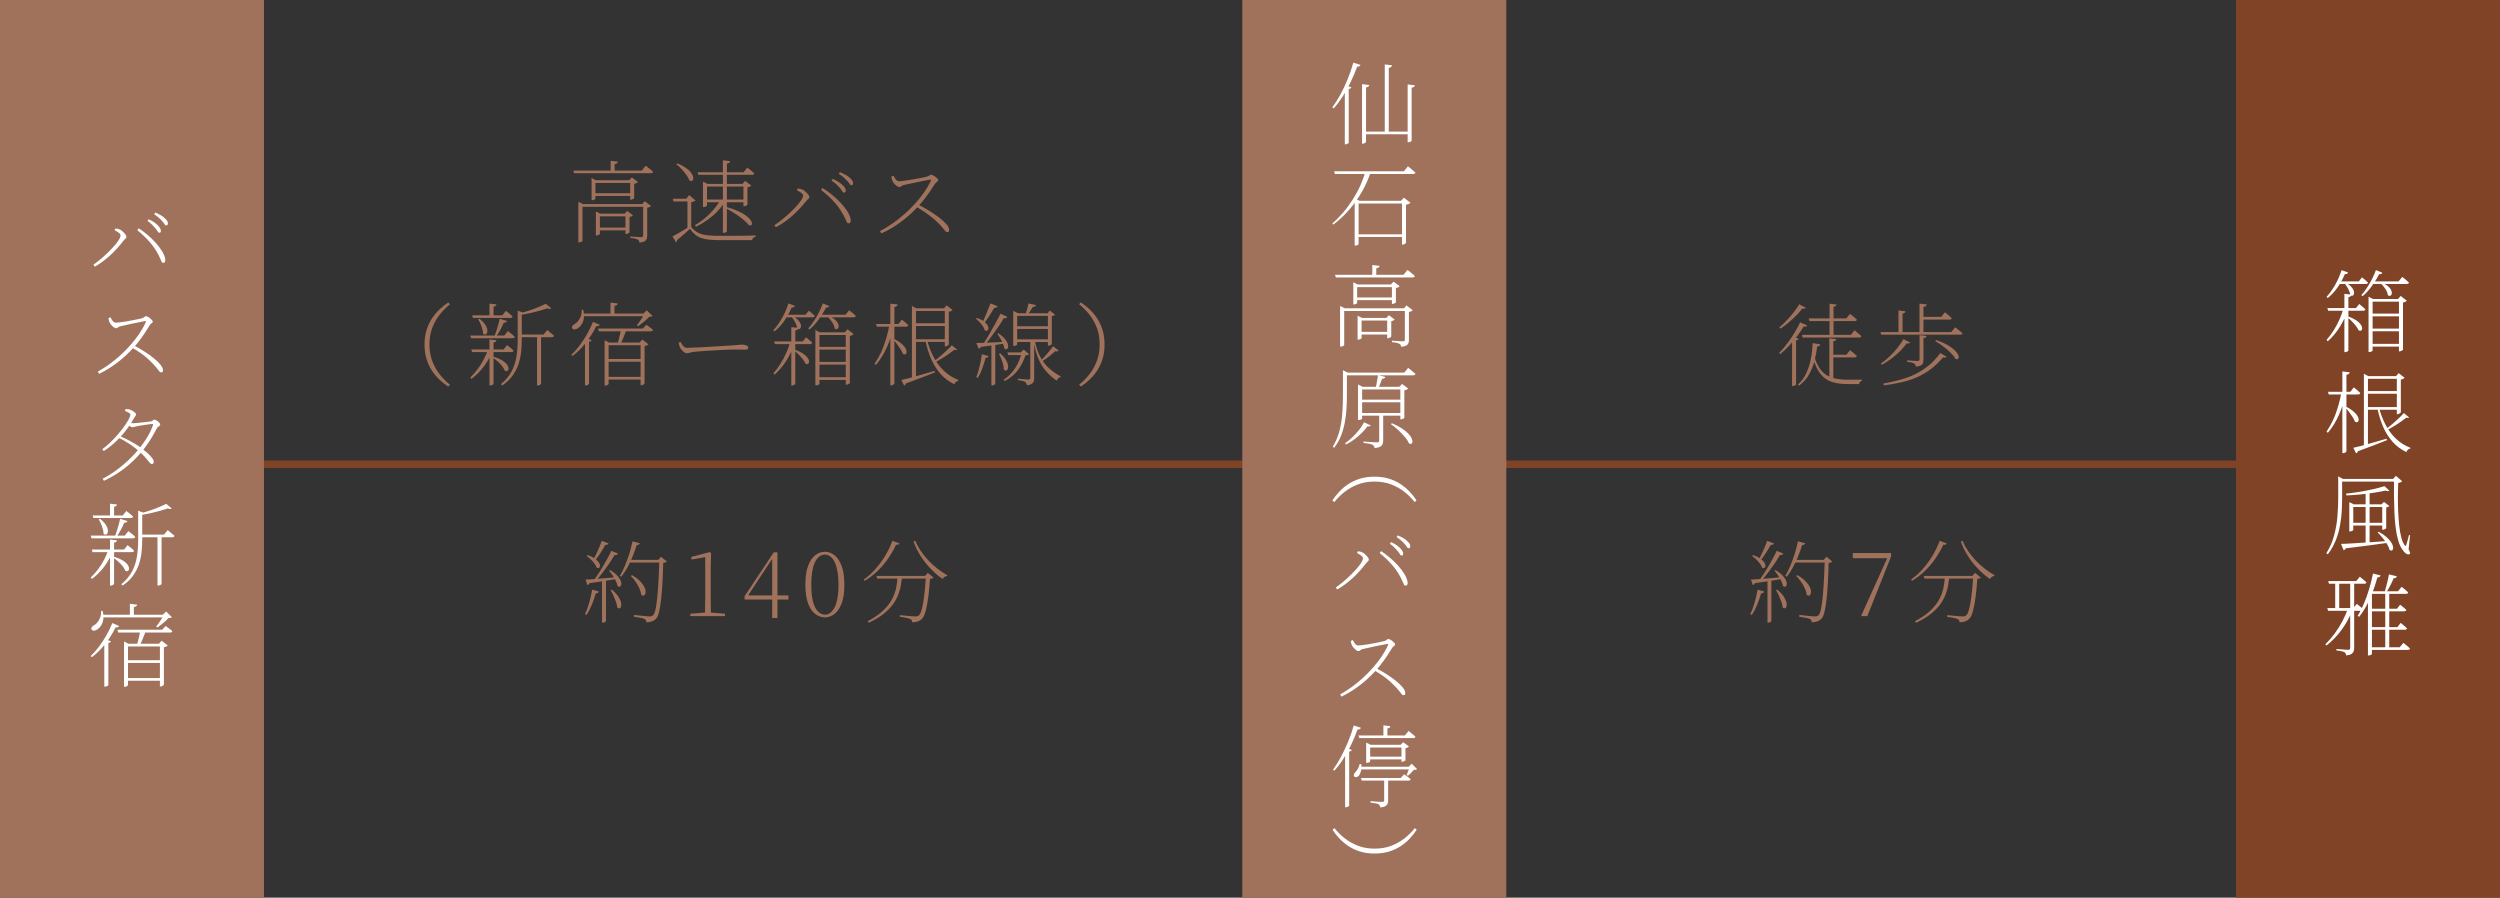 <?xml version="1.0" encoding="UTF-8"?>
<svg id="_レイヤー_2" data-name="レイヤー 2" xmlns="http://www.w3.org/2000/svg" viewBox="0 0 332.24 119.3">
  <rect x="0" y="0" width="332.24" height="119.3" fill="#333333" stroke="none"/>
  <defs>
    <style>
      .cls-1 {
        fill: #804326;
      }

      .cls-1, .cls-2, .cls-3 {
        stroke-width: 0px;
      }

      .cls-2 {
        fill: #fff;
      }

      .cls-3 {
        fill: #a0725c;
      }

      .cls-4 {
        fill: none;
        stroke: #804326;
        stroke-miterlimit: 10;
      }
    </style>
  </defs>
  <g id="_レイヤー_1-2" data-name="レイヤー 1">
    <g>
      <line class="cls-4" x1="35.08" y1="61.7" x2="297.16" y2="61.7"/>
      <g>
        <g>
          <path class="cls-3" d="M76.19,22.67h9.1l.53-.65c.13.1.24.2.35.28.1.08.21.17.32.26s.22.19.31.28c-.03.12-.14.18-.31.18h-10.19l-.11-.35ZM76.87,27.12v-.3l.61.3h8.17v.36h-8.24v4.54s-.02.04-.07.07c-.04.03-.1.06-.16.08-.06.02-.14.04-.22.04h-.1v-5.09ZM78.61,23.95v-.29l.58.29h4.73v.36h-4.79v2.11s-.02.04-.07.07c-.04.03-.1.05-.16.08-.06.02-.13.04-.2.04h-.08v-2.65ZM78.84,25.68h5.1v.36h-5.1v-.36ZM79.19,28.4v-.29l.59.29h3.76v.35h-3.82v2.35s-.02.04-.07.07-.1.05-.17.08c-.07.02-.14.04-.21.04h-.08v-2.88ZM79.49,30.25h3.86v.36h-3.86v-.36ZM81.15,21.37l.97.11c0,.08-.05.15-.12.21-.07.06-.18.1-.32.11v1.06h-.53v-1.49ZM83.12,28.4h-.11l.34-.36.77.58s-.09.08-.18.13-.18.07-.28.09v2.04s-.03.04-.08.08-.12.07-.19.1c-.07.03-.13.04-.2.04h-.07v-2.69ZM83.74,23.95h-.12l.35-.37.82.61s-.11.09-.2.14-.2.08-.31.1v1.9s-.03.05-.08.08c-.06.03-.12.06-.19.09-.07.03-.13.04-.19.04h-.07v-2.59ZM85.48,27.12h-.11l.3-.38.86.64s-.1.08-.2.13c-.1.05-.21.08-.32.1v3.72c0,.16-.02.3-.07.43s-.14.23-.28.31c-.14.08-.37.14-.67.17-.02-.08-.04-.16-.08-.23-.04-.07-.09-.13-.17-.17-.08-.05-.2-.09-.36-.13-.16-.04-.37-.07-.62-.09v-.19c.24.02.45.03.62.04s.34.02.49.03c.16,0,.27.01.33.01.11,0,.19-.02.22-.06.04-.04.05-.1.05-.19v-4.14Z"/>
          <path class="cls-3" d="M91.86,30.18c.21.25.43.45.67.61.24.16.5.27.79.35s.63.13,1.01.16.83.04,1.33.04h1.55c.56,0,1.11,0,1.67-.01s1.07-.02,1.54-.04v.18c-.26.04-.42.19-.47.44h-4.3c-.54,0-1-.02-1.4-.06s-.75-.11-1.06-.22c-.31-.11-.58-.26-.82-.46s-.47-.45-.68-.76c-.16.16-.35.33-.56.52-.21.19-.42.37-.62.54s-.39.32-.55.44c.02.08.01.14,0,.18-.02.04-.06.08-.11.11l-.48-.78c.21-.1.46-.24.74-.4.29-.16.59-.34.9-.53.31-.19.6-.37.85-.54v.23ZM91.86,26.87v3.26l-.5.37v-3.73h-1.87l-.07-.36h1.78l.38-.49.86.73s-.1.07-.19.11c-.1.04-.22.08-.38.1ZM90.01,21.71c.45.18.82.38,1.11.58.29.2.52.4.67.6s.26.38.31.55.05.3.02.41c-.04.11-.1.18-.19.2s-.2,0-.33-.08c-.07-.23-.2-.48-.4-.75-.19-.27-.41-.53-.64-.77s-.46-.46-.68-.62l.13-.11ZM95.77,26.52h.61v.19c-.42.72-.96,1.37-1.63,1.94-.67.58-1.42,1.07-2.26,1.48l-.14-.2c.74-.43,1.4-.94,1.99-1.54s1.07-1.22,1.43-1.87ZM92.71,22.89h6.11l.5-.62c.12.1.23.18.32.26.1.08.2.16.31.25.11.09.21.18.29.26-.02.13-.13.19-.31.19h-7.13l-.1-.35ZM93.42,24.44v-.3l.6.3h5.18v.35h-5.24v2.54s-.02.04-.07.07c-.04.03-.1.05-.17.08-.07.02-.14.04-.22.04h-.08v-3.07ZM93.64,26.52h5.51v.36h-5.51v-.36ZM96.07,21.3l.97.12c-.02.08-.06.15-.12.2-.06.06-.17.1-.32.12v8.98s-.02.07-.06.1c-.04.04-.09.07-.16.09-.06.02-.13.04-.19.04h-.12v-9.65ZM96.51,27.49c.63.18,1.17.38,1.6.58.44.2.79.4,1.05.6.26.2.46.39.58.56s.19.32.2.44c.01.12-.02.2-.1.25s-.19.05-.32,0c-.14-.18-.33-.38-.57-.59-.24-.21-.51-.42-.8-.63s-.59-.4-.89-.58c-.3-.18-.58-.33-.84-.46l.1-.16ZM98.79,24.44h-.12l.35-.4.82.62s-.11.09-.2.14c-.1.04-.2.08-.31.1v2.3s-.03.05-.08.08-.12.06-.19.09c-.07.03-.13.04-.2.04h-.06v-2.99Z"/>
          <path class="cls-3" d="M102.91,29.93c.28-.18.59-.41.94-.68.34-.27.68-.56,1.02-.87.34-.31.64-.62.92-.92.28-.31.51-.59.68-.85.17-.26.26-.47.26-.64,0-.09-.05-.18-.15-.26-.1-.09-.22-.17-.35-.25-.13-.08-.24-.13-.33-.17l.11-.24c.08,0,.18.02.29.04.11.02.22.05.34.1.1.04.2.1.3.19.1.08.2.18.3.28.1.1.17.2.23.29.06.1.09.18.09.25,0,.1-.04.17-.13.23-.08.06-.18.15-.28.28-.28.35-.58.7-.89,1.03-.32.34-.64.65-.98.95-.34.3-.69.58-1.06.83s-.73.48-1.11.68l-.19-.26ZM112.78,29.68c-.11,0-.19-.05-.23-.14s-.11-.25-.21-.46c-.37-.78-.82-1.48-1.36-2.1-.54-.62-1.16-1.2-1.87-1.74l.2-.26c.39.24.8.53,1.21.86s.81.7,1.17,1.08c.36.38.67.77.91,1.15.24.38.39.74.45,1.08.02.12.02.22,0,.3-.02.08-.06.14-.11.17s-.1.05-.17.05ZM112.16,25.6c-.09,0-.17-.07-.24-.2-.07-.13-.18-.27-.31-.43-.13-.15-.28-.31-.46-.48s-.4-.33-.65-.49l.18-.23c.29.14.54.27.76.41.22.14.39.27.52.4.16.15.27.28.34.4.07.11.1.23.1.35,0,.09-.02.15-.06.2s-.1.07-.17.07ZM113.15,24.62c-.09,0-.17-.06-.25-.19s-.18-.26-.32-.41c-.15-.16-.31-.31-.48-.46-.17-.14-.38-.3-.64-.46l.17-.23c.29.13.54.25.76.37.22.12.39.24.52.37.16.14.28.26.35.38.07.12.11.24.11.35,0,.09-.02.15-.06.2s-.1.07-.17.07Z"/>
          <path class="cls-3" d="M116.94,30.72c.57-.3,1.13-.64,1.67-1.02.55-.38,1.08-.8,1.59-1.25.51-.45.99-.92,1.43-1.41s.84-.99,1.2-1.51c.36-.51.65-1.02.88-1.51.05-.12,0-.17-.14-.14-.25.04-.53.09-.86.16-.32.06-.65.13-.97.2-.32.07-.63.13-.91.19-.28.06-.5.11-.67.15-.12.02-.21.06-.28.1s-.12.08-.17.12-.12.05-.2.05-.19-.04-.31-.12c-.12-.08-.23-.18-.33-.29-.1-.11-.17-.21-.22-.29-.03-.06-.07-.14-.11-.26-.04-.12-.07-.26-.08-.43l.28-.11c.06.09.12.19.18.31.06.12.14.22.23.3s.2.13.33.13c.12,0,.3-.02.55-.05s.52-.07.83-.12c.31-.05.62-.1.93-.16.31-.06.6-.11.86-.16.26-.05.46-.1.59-.14.08-.02.15-.05.2-.09s.1-.07.15-.1c.05-.03.1-.05.14-.05.07,0,.16.03.27.08.11.05.21.12.32.2.1.08.19.16.26.24.07.08.11.15.11.2,0,.06-.03.12-.08.16-.05.04-.11.09-.18.14s-.13.12-.19.21c-.14.22-.31.5-.53.82-.22.32-.46.66-.74,1.02-.28.36-.57.72-.89,1.07-.28.3-.59.62-.94.95-.35.33-.73.65-1.15.98s-.86.63-1.34.93c-.48.3-.99.56-1.52.8l-.19-.31ZM125.88,30.84c-.09,0-.17-.04-.25-.13s-.18-.22-.31-.38c-.13-.17-.32-.38-.56-.62-.31-.31-.63-.6-.95-.85-.32-.26-.65-.5-.98-.72s-.68-.44-1.05-.65l.25-.3c.49.25.97.52,1.46.82.48.3.93.6,1.33.91.4.31.72.6.96.88.24.28.36.53.36.76,0,.09-.02.16-.06.22s-.11.08-.2.08Z"/>
          <path class="cls-3" d="M59.8,40.44c-.47.37-.92.81-1.33,1.33-.42.52-.75,1.11-1.01,1.77s-.39,1.41-.39,2.24.13,1.57.39,2.24.6,1.26,1.01,1.78c.42.52.86.96,1.33,1.33l-.23.25c-.39-.26-.77-.56-1.15-.91s-.71-.75-1.01-1.2c-.3-.45-.54-.97-.72-1.54s-.27-1.22-.27-1.94.09-1.37.27-1.94.42-1.09.72-1.54c.3-.45.64-.85,1.01-1.2s.75-.65,1.15-.91l.23.25Z"/>
          <path class="cls-3" d="M64.85,46.44h.6v.19c-.29.74-.67,1.42-1.13,2.05-.47.63-1.02,1.19-1.66,1.67l-.16-.19c.36-.34.69-.72.99-1.12.3-.4.56-.82.79-1.26.23-.44.42-.89.57-1.34ZM62.51,44.59h4.51l.48-.6c.21.16.38.3.53.42.14.12.27.24.38.35-.02.13-.13.19-.31.19h-5.5l-.1-.36ZM62.64,46.44h4.28l.47-.58c.2.16.37.3.5.41.14.11.26.22.36.34-.03.12-.13.18-.3.18h-5.22l-.1-.35ZM62.75,41.91h4.01l.47-.6c.21.16.38.3.52.41.14.12.27.23.38.34-.03.13-.13.19-.3.19h-4.98l-.1-.35ZM63.73,42.37c.27.21.48.41.64.61.15.2.26.39.32.56.06.18.09.33.08.47,0,.14-.04.25-.1.33-.06.08-.13.12-.22.13-.08,0-.17-.04-.26-.13,0-.3-.08-.64-.21-1-.13-.36-.27-.66-.43-.91l.17-.07ZM65.05,40.35l.92.1c0,.08-.04.15-.1.2-.06.05-.15.09-.28.11v1.3h-.54v-1.7ZM65.05,45.11l.92.11c0,.08-.04.15-.1.2-.06.05-.15.09-.28.1v5.48s-.02.05-.07.09c-.04.04-.1.07-.16.1-.06.03-.13.04-.19.04h-.12v-6.12ZM65.59,47.41c.42.12.76.26,1.03.41.27.15.48.31.63.47.15.16.25.32.29.46s.06.26.02.36c-.03.1-.09.17-.17.2-.08.03-.19.02-.31-.05-.07-.2-.2-.41-.37-.63s-.38-.43-.6-.62c-.22-.2-.44-.36-.65-.49l.12-.11ZM66.41,42.36l.97.3c-.02.06-.07.11-.14.16-.07.05-.17.07-.29.06-.11.27-.26.57-.43.9-.18.33-.36.63-.56.91h-.25c.09-.22.18-.46.26-.73.09-.27.17-.55.25-.83s.14-.54.19-.77ZM68.8,41.28l.78.29c-.03.06-.11.1-.24.12v3.47c0,.54-.03,1.09-.09,1.64-.06.55-.18,1.09-.35,1.61-.18.53-.44,1.03-.78,1.51-.34.48-.8.91-1.37,1.3l-.18-.17c.63-.53,1.11-1.1,1.43-1.72.32-.62.53-1.27.64-1.97.11-.7.16-1.43.16-2.19v-3.89ZM72.52,40.36l.74.61c-.05.06-.12.08-.2.08s-.2-.03-.32-.07c-.29.1-.63.2-1.01.31-.39.11-.8.21-1.22.31-.43.1-.85.17-1.25.23l-.07-.22c.39-.1.8-.23,1.22-.37.42-.14.82-.29,1.2-.45.38-.16.68-.3.92-.43ZM69.17,44.46h3.06l.5-.6c.12.1.23.18.32.26s.19.16.29.25c.1.09.2.17.29.25-.02.06-.05.11-.1.14-.05.03-.12.05-.2.05h-4.16v-.36ZM71.37,44.46h.54v6.56s-.04.06-.13.12c-.09.06-.2.08-.34.08h-.07v-6.77Z"/>
          <path class="cls-3" d="M78.81,42.77l.9.4c-.03.06-.09.1-.16.14s-.18.05-.31.04c-.4.82-.88,1.57-1.43,2.26-.55.69-1.12,1.25-1.72,1.69l-.17-.14c.35-.33.7-.72,1.06-1.18.35-.46.68-.96,1-1.51.31-.55.59-1.11.83-1.7ZM77.29,41.16h.22c.11.44.14.84.08,1.17-.06.33-.16.6-.31.81-.14.21-.3.36-.46.47-.09.06-.19.11-.29.14s-.21.04-.29.02c-.09-.02-.15-.06-.19-.13-.06-.09-.06-.18,0-.28.05-.1.13-.18.23-.24.19-.1.37-.24.53-.43.16-.19.29-.42.38-.68.09-.26.13-.55.11-.85ZM77.33,41.67h8.72v.35h-8.72v-.35ZM77.74,45.36l.3-.38.59.22c-.02.06-.06.1-.12.14-.06.04-.14.06-.23.08v5.6s-.02.04-.07.07c-.05.03-.1.06-.17.09-.06.03-.13.04-.2.04h-.1v-5.86ZM79.49,43.66h5.94l.47-.5c.19.14.36.27.5.37.14.1.27.2.38.31-.02.13-.12.19-.3.19h-6.89l-.1-.36ZM80.35,45.52v-.31l.59.31h4.54v.36h-4.6v5.15s-.02.04-.07.08-.1.07-.16.09c-.06.02-.13.04-.2.04h-.1v-5.71ZM80.63,47.71h4.76v.36h-4.76v-.36ZM80.63,50.08h4.76v.36h-4.76v-.36ZM81.13,40.21l.97.12c0,.08-.05.15-.12.2-.07.06-.18.09-.32.11v1.22h-.53v-1.66ZM82.55,43.72h.74c-.06.19-.15.42-.25.67-.1.26-.2.51-.31.76s-.21.47-.31.66h-.38c.06-.2.13-.43.19-.68.06-.26.12-.51.18-.76.06-.25.1-.47.13-.64ZM85.65,41.67h-.13l.43-.44.78.77s-.1.07-.18.08c-.08.01-.18.02-.29.03-.17.2-.39.42-.68.65s-.54.43-.77.59l-.18-.11c.11-.14.23-.3.37-.49.13-.19.26-.39.38-.58s.21-.36.28-.5ZM85.12,45.52h-.12l.36-.4.82.64s-.11.09-.2.13c-.1.04-.2.07-.32.1v4.97s-.03.06-.08.1-.11.07-.18.1c-.07.03-.13.04-.2.04h-.07v-5.68Z"/>
          <path class="cls-3" d="M91.23,46.94c-.09,0-.2-.05-.32-.14s-.25-.21-.35-.34c-.11-.13-.19-.25-.23-.37-.04-.1-.07-.2-.09-.28s-.04-.18-.05-.28l.26-.08c.07.13.15.25.22.37.08.12.16.22.26.29.1.08.22.11.37.11.17,0,.42,0,.74-.02.33-.01.7-.03,1.12-.05.42-.02.84-.05,1.28-.07.44-.02.85-.05,1.24-.07.39-.02.72-.05,1-.07.27-.02.45-.03.53-.03.4-.02.69-.05.87-.07s.35-.04.5-.04c.12,0,.25.01.38.04.14.03.25.07.34.13.09.06.14.13.14.22,0,.08-.02.15-.07.2s-.16.08-.35.08c-.2,0-.41,0-.64-.01-.23,0-.51-.01-.86-.01-.14,0-.37,0-.71.02-.34.01-.73.03-1.17.05-.44.02-.88.05-1.33.08-.44.03-.85.05-1.21.08-.36.02-.63.05-.81.07-.2.02-.36.05-.47.08-.12.03-.21.06-.29.08-.08.02-.17.04-.28.04Z"/>
          <path class="cls-3" d="M104.77,40.33l.88.32c-.02.06-.07.12-.14.16-.07.04-.17.06-.3.05-.27.65-.61,1.25-1,1.81-.4.56-.82,1.01-1.27,1.36l-.17-.14c.38-.41.76-.92,1.12-1.55.36-.62.66-1.29.88-2ZM105.06,45.37h.56v.19c-.26.82-.62,1.58-1.07,2.3-.45.72-.98,1.36-1.61,1.93l-.16-.19c.35-.39.67-.82.95-1.27s.54-.93.76-1.43c.22-.5.41-1.01.55-1.52ZM102.9,45.37h3.79l.43-.54c.18.15.34.28.47.39.13.11.25.21.35.32-.03.13-.14.19-.31.19h-4.64l-.1-.36ZM104.22,41.83h2.84l.43-.54c.18.15.34.28.46.38.12.1.24.21.34.31-.03.13-.13.19-.3.19h-3.78v-.35ZM105.28,41.97c.29.14.52.3.68.46s.29.32.37.47c.08.15.12.28.12.41s-.02.22-.07.3c-.05.08-.11.12-.19.13-.08.01-.16-.02-.25-.1-.02-.26-.12-.54-.28-.84s-.34-.56-.52-.76l.14-.07ZM105.16,43.48l.96.1c-.02.09-.06.16-.12.22s-.17.1-.31.12v7.08s-.02.07-.07.1-.1.07-.16.09c-.06.02-.13.04-.19.04h-.11v-7.74ZM105.69,46.49c.39.14.71.3.96.46s.44.32.58.48c.14.16.22.3.26.44.04.14.04.25.01.34s-.09.14-.17.17c-.08.02-.18,0-.29-.06-.07-.18-.19-.38-.36-.59s-.35-.42-.55-.62c-.2-.2-.39-.37-.58-.5l.13-.11ZM109.36,40.33l.85.35c-.02.06-.07.11-.15.15-.08.04-.17.06-.28.04-.3.58-.64,1.12-1.02,1.64-.38.52-.78.95-1.18,1.28l-.17-.14c.35-.38.7-.87,1.05-1.46.35-.59.65-1.21.89-1.87ZM108.36,44.17v-.31l.6.31h3.79v.35h-3.85v6.49s-.02.05-.06.08-.09.06-.16.08c-.07.02-.14.04-.22.04h-.1v-7.04ZM108.64,46.1h4.09v.36h-4.09v-.36ZM108.64,48.1h4.09v.35h-4.09v-.35ZM108.64,50.13h4.09v.36h-4.09v-.36ZM108.75,41.83h3.61l.49-.6c.2.16.37.3.51.41.14.12.27.23.38.34-.03.13-.14.19-.31.19h-4.68v-.35ZM110.04,41.94c.33.14.59.28.8.44s.35.31.45.47.15.3.16.43c.01.13,0,.24-.05.32s-.11.13-.2.15-.18-.02-.28-.1c-.03-.28-.15-.57-.36-.88-.21-.3-.43-.56-.66-.76l.14-.08ZM112.39,44.17h-.12l.36-.41.82.64s-.11.09-.2.14-.2.08-.31.1v6.25s-.03.05-.08.09c-.05.04-.11.07-.19.1-.07.03-.14.05-.2.05h-.07v-6.96Z"/>
          <path class="cls-3" d="M118.23,43.06h.55v.19c-.2.99-.49,1.93-.88,2.82-.38.89-.88,1.7-1.5,2.44l-.17-.17c.34-.5.64-1.03.9-1.6.26-.57.47-1.17.65-1.79.18-.62.33-1.25.44-1.89ZM116.43,43.06h2.96l.46-.59c.2.16.37.3.5.41s.26.23.36.34c-.02.13-.12.19-.3.19h-3.89l-.1-.36ZM118.33,40.35l.96.11c-.02.09-.05.16-.11.22-.06.06-.17.1-.32.12v10.16s-.02.07-.07.11-.1.07-.16.1c-.06.02-.12.04-.19.04h-.12v-10.85ZM118.86,45.05c.36.19.65.38.88.57.23.19.4.37.52.54s.19.33.21.46c.02.14.02.25-.02.33-.04.08-.1.13-.18.15-.08.02-.18-.01-.28-.08-.06-.19-.17-.4-.32-.63-.15-.23-.31-.45-.48-.68s-.33-.42-.49-.58l.16-.08ZM119.79,50.5c.26-.06.61-.14,1.07-.26.46-.12.97-.26,1.55-.43s1.18-.34,1.79-.52l.05.2c-.46.18-1.02.4-1.66.65-.64.25-1.38.52-2.2.82-.03.14-.11.24-.23.28l-.37-.73ZM121.19,40.98v-.32l.59.32h4.13v.35h-4.18v8.92s-.02.05-.05.09-.09.07-.15.1c-.06.03-.14.04-.23.04h-.11v-9.49ZM121.36,42.96h4.6v.36h-4.6v-.36ZM121.41,45.09h4.6v.35h-4.6v-.35ZM123.21,45.19c.2.79.49,1.54.86,2.25s.83,1.33,1.38,1.85,1.19.93,1.91,1.2v.12c-.12.02-.23.06-.32.14-.1.08-.16.18-.2.32-.71-.34-1.32-.79-1.82-1.35-.5-.56-.92-1.21-1.25-1.96s-.59-1.58-.78-2.49l.23-.08ZM126.49,45.88l.7.58c-.07.08-.18.09-.34.02-.18.14-.43.32-.73.53-.3.21-.63.43-.98.64-.35.22-.7.41-1.03.58l-.1-.14c.28-.2.58-.44.91-.71.32-.28.63-.55.91-.82.28-.27.51-.49.67-.68ZM125.57,40.98h-.12l.35-.4.8.62s-.11.09-.2.14-.19.07-.31.09v4.34s-.03.07-.08.11-.11.08-.18.11c-.07.03-.13.05-.2.05h-.07v-5.06Z"/>
          <path class="cls-3" d="M129.83,42.26c.34.11.62.24.83.38.21.14.37.29.48.44.11.15.17.28.2.41.02.12.02.23-.02.31s-.1.14-.18.16-.17,0-.28-.07c-.06-.26-.21-.53-.45-.82-.24-.29-.47-.53-.71-.7l.13-.11ZM130.49,47.08l.9.24c-.02.07-.07.13-.13.17-.06.04-.16.07-.28.07-.12.46-.27.94-.44,1.42-.18.48-.38.9-.6,1.25l-.2-.1c.16-.4.31-.87.44-1.42.14-.54.24-1.09.31-1.63ZM129.77,45.58c.24,0,.56,0,.96-.02.4-.02.85-.04,1.34-.06.5-.02,1-.05,1.52-.07v.22c-.37.06-.83.12-1.36.2-.53.08-1.15.16-1.87.25-.03.08-.07.14-.13.17s-.11.06-.16.07l-.31-.74ZM131.63,40.33l.96.37c-.03.06-.08.12-.16.16-.07.04-.17.06-.29.05-.21.35-.44.72-.68,1.1-.25.38-.49.72-.72,1l-.19-.11c.16-.33.34-.73.53-1.2s.38-.93.55-1.38ZM132.97,41.69l.91.43c-.03.06-.09.1-.17.14s-.19.05-.31.03c-.19.33-.43.7-.71,1.11-.28.41-.57.83-.88,1.25-.31.42-.61.81-.91,1.16h-.29c.26-.39.53-.83.81-1.31.28-.48.56-.97.83-1.46.27-.49.51-.94.71-1.35ZM131.74,45.7l.53-.04v5.35s-.04.07-.13.13-.2.08-.32.08h-.07v-5.52ZM132.69,44.31c.31.2.56.4.74.6.18.2.32.39.41.56s.14.33.14.47c0,.14-.01.25-.06.34-.05.08-.11.13-.19.14-.08.01-.17-.02-.26-.1-.02-.21-.09-.43-.19-.67-.1-.24-.22-.47-.35-.69s-.26-.42-.39-.59l.16-.07ZM132.92,46.96c.27.23.49.46.64.68.16.22.27.43.33.62.06.19.09.36.09.51,0,.15-.04.26-.1.35-.06.08-.13.13-.22.13s-.17-.04-.26-.13c0-.22-.03-.46-.1-.72-.07-.26-.15-.51-.25-.75-.1-.24-.2-.46-.29-.64l.16-.06ZM135.76,46.83h-.11l.4-.37.71.62c-.07.09-.23.14-.48.14-.21.67-.53,1.31-.97,1.92-.44.61-1.04,1.11-1.8,1.51l-.12-.19c.43-.29.81-.63,1.13-1.01.32-.39.58-.81.79-1.25.21-.45.36-.9.46-1.37ZM133.88,46.83h2.11v.36h-2l-.11-.36ZM134.65,41.63v-.31l.66.31h3.91l.29-.36.71.56s-.08.09-.16.11c-.07.03-.16.05-.28.07v3.72s-.05.06-.14.12c-.1.06-.2.08-.31.08h-.07v-3.95h-4.08v3.8s-.04.07-.13.12-.19.07-.33.07h-.07v-4.36ZM134.84,45.1h4.72v.35h-4.72v-.35ZM134.87,43.36h4.66v.35h-4.66v-.35ZM136.92,45.1h.52v5.11c0,.16-.02.31-.06.45-.04.14-.13.26-.27.35-.14.1-.35.16-.64.2,0-.09-.03-.17-.07-.25s-.09-.15-.16-.2c-.08-.05-.2-.09-.35-.13-.16-.04-.36-.08-.62-.11v-.19c.24.02.44.03.61.05.17.02.33.03.47.04.15,0,.25.01.31.01.1,0,.17-.02.21-.05s.05-.09.05-.17v-5.1ZM136.7,40.33l.98.22c-.05.17-.19.25-.43.25-.06.1-.14.22-.22.35-.08.13-.16.25-.25.38-.08.12-.16.24-.23.34h-.28c.06-.2.14-.45.22-.75.08-.3.15-.56.2-.79ZM137.49,45.1c.17.94.42,1.72.77,2.35.34.63.75,1.14,1.21,1.54.46.4.95.74,1.46,1.01v.14c-.12,0-.21.05-.29.13s-.15.18-.2.32c-.51-.35-.97-.76-1.39-1.22s-.76-1.03-1.05-1.7-.51-1.51-.66-2.51l.16-.06ZM139.93,46l.77.59s-.08.08-.16.1c-.08.02-.18.01-.29-.02-.2.18-.47.41-.8.67s-.67.5-1,.71l-.12-.13c.18-.18.38-.39.59-.63.21-.24.4-.47.59-.7s.33-.43.43-.59Z"/>
          <path class="cls-3" d="M143.64,40.19c.39.26.77.56,1.15.91s.71.75,1.01,1.2c.3.45.54.97.72,1.54s.27,1.22.27,1.94-.09,1.37-.27,1.94-.42,1.09-.72,1.54c-.3.45-.64.85-1.01,1.2s-.75.65-1.15.91l-.23-.25c.47-.37.92-.81,1.33-1.33s.75-1.11,1.01-1.78c.26-.67.39-1.41.39-2.24s-.13-1.58-.39-2.24c-.26-.66-.6-1.25-1.01-1.77-.42-.52-.86-.96-1.33-1.33l.23-.25Z"/>
        </g>
        <g>
          <path class="cls-3" d="M78.7,78.36l.88.25c-.02.07-.07.13-.13.18-.06.05-.16.07-.28.07-.14.51-.32,1.02-.53,1.54-.21.51-.45.96-.71,1.33l-.19-.11c.2-.42.39-.93.56-1.51s.31-1.17.41-1.76ZM77.83,77.02c.26,0,.61-.03,1.05-.06.44-.03.95-.07,1.52-.12.57-.05,1.16-.1,1.76-.16l.02.22c-.48.08-1.04.17-1.67.28-.63.1-1.36.21-2.17.32-.06.14-.16.22-.29.24l-.23-.72ZM78.1,73.77c.35.12.64.25.86.4.22.15.4.3.52.44.12.15.2.28.23.41.04.12.04.23,0,.31-.03.08-.08.14-.16.16-.07.02-.16,0-.26-.06-.06-.18-.16-.36-.3-.55-.14-.19-.31-.38-.49-.55-.18-.18-.36-.32-.54-.44l.13-.12ZM79.97,71.87l.9.35c-.02.06-.07.11-.14.15-.07.04-.17.06-.29.05-.2.37-.43.74-.68,1.13s-.5.71-.73.98l-.2-.12c.18-.32.38-.71.59-1.17s.4-.92.56-1.37ZM81.24,73.2l.89.37c-.03.06-.09.12-.17.16-.08.04-.18.05-.3.04-.19.34-.43.71-.7,1.12-.28.41-.57.81-.88,1.22-.31.4-.61.77-.92,1.11h-.3c.27-.38.55-.8.85-1.26s.57-.94.84-1.42c.27-.48.5-.92.69-1.33ZM80,77.13l.53-.04v5.45s-.04.08-.13.13-.2.08-.32.08h-.07v-5.63ZM81.1,75.77c.34.21.62.41.83.62s.36.4.46.58c.1.18.16.35.18.5.02.15,0,.27-.04.35s-.11.14-.19.16c-.08.02-.17-.02-.27-.1-.04-.22-.12-.45-.25-.7-.12-.25-.26-.49-.42-.73s-.31-.44-.46-.61l.16-.08ZM81.31,78.35c.3.26.55.51.73.75.18.24.31.47.4.68s.13.39.13.55c0,.16-.02.28-.07.37s-.12.14-.2.15-.17-.03-.27-.12c-.02-.24-.08-.5-.18-.77-.1-.28-.21-.55-.33-.82-.12-.27-.25-.51-.37-.71l.17-.07ZM84.06,71.94l.97.26c-.02.06-.07.12-.14.17-.07.05-.16.08-.28.08-.24.79-.54,1.56-.89,2.3-.35.74-.74,1.38-1.16,1.9l-.18-.12c.23-.38.45-.82.66-1.32s.4-1.02.58-1.58c.18-.56.32-1.12.44-1.69ZM83.69,74.4h4.2v.36h-4.39l.19-.36ZM83.99,76.44c.42.23.75.47,1,.72s.44.49.57.71c.13.23.2.43.23.62.02.18.01.33-.04.45-.05.12-.12.19-.22.21-.1.02-.2-.01-.32-.11-.02-.28-.11-.57-.25-.88-.14-.31-.32-.61-.52-.89s-.4-.53-.61-.73l.16-.1ZM87.62,74.4h-.13l.36-.41.78.64s-.1.09-.18.11-.18.05-.31.07c-.02.89-.06,1.74-.1,2.54-.04.81-.1,1.54-.17,2.2s-.16,1.22-.26,1.67c-.1.45-.23.77-.37.94-.15.18-.34.32-.58.41-.23.09-.48.14-.76.14,0-.09-.02-.17-.05-.25-.03-.08-.09-.14-.18-.19-.1-.06-.3-.11-.59-.17-.29-.06-.57-.1-.85-.14l.02-.24c.22.02.46.05.74.08.28.03.54.05.79.08s.41.04.51.04c.14,0,.24-.01.31-.04.07-.02.14-.07.21-.14.12-.12.23-.4.32-.83.09-.44.17-.99.23-1.66.06-.67.12-1.42.16-2.25s.08-1.69.1-2.59Z"/>
          <path class="cls-3" d="M91.74,81.88v-.32l2.05-.16h.6l1.96.16v.32h-4.61ZM93.68,81.88c.02-.91.04-1.82.04-2.74v-5.1l-1.84.32v-.35l2.44-.64.18.13-.05,1.87v3.76c0,.45,0,.9.01,1.36s.02.92.02,1.37h-.8Z"/>
          <path class="cls-3" d="M102.62,82.11v-7.98h-.13l.31-.13-1.78,2.69-1.76,2.69.12-.41v.16h5.4v.55h-5.83v-.44l3.88-5.84h.49v8.72h-.7Z"/>
          <path class="cls-3" d="M109.63,82.05c-.45,0-.87-.15-1.27-.44-.4-.29-.72-.76-.96-1.39s-.37-1.47-.37-2.5.12-1.89.37-2.54c.24-.64.56-1.11.96-1.41.4-.3.82-.44,1.27-.44s.86.15,1.25.44.71.77.96,1.41c.25.64.37,1.49.37,2.54s-.12,1.87-.37,2.5-.57,1.1-.96,1.39c-.39.29-.81.44-1.25.44ZM109.63,81.69c.22,0,.44-.07.65-.2.21-.14.4-.36.58-.66.17-.3.31-.71.41-1.22.1-.51.16-1.14.16-1.88s-.05-1.4-.16-1.91c-.1-.52-.24-.93-.41-1.24-.17-.31-.36-.53-.58-.67-.21-.14-.43-.21-.65-.21s-.44.07-.66.2c-.22.14-.41.36-.59.67-.18.31-.31.73-.41,1.24-.1.52-.15,1.15-.15,1.91s.05,1.37.15,1.88c.1.51.24.92.41,1.22.18.3.37.52.59.66.22.14.44.2.66.2Z"/>
          <path class="cls-3" d="M118.59,71.87l.95.35c-.03.07-.08.12-.14.15-.06.03-.17.03-.32.02-.24.54-.56,1.1-.95,1.69-.4.59-.86,1.16-1.4,1.7s-1.14,1.01-1.81,1.41l-.13-.17c.6-.42,1.15-.92,1.64-1.5.5-.58.93-1.18,1.3-1.82.37-.64.66-1.25.86-1.83ZM119.28,76.54h.6c-.03.4-.09.81-.16,1.24s-.2.86-.37,1.3c-.17.44-.42.87-.73,1.3-.32.43-.73.84-1.24,1.24-.51.4-1.15.78-1.91,1.14l-.17-.2c.88-.46,1.58-.95,2.11-1.46.52-.51.92-1.03,1.18-1.55.26-.52.44-1.04.53-1.55.09-.51.15-.99.17-1.45ZM116.47,76.54h6.97v.35h-6.86l-.11-.35ZM123.07,76.54h-.13l.36-.41.78.64s-.1.07-.18.1-.18.05-.31.07c-.05.84-.12,1.63-.22,2.37-.1.74-.21,1.37-.35,1.88-.14.51-.3.86-.49,1.04-.15.16-.34.28-.57.36-.23.08-.47.12-.73.11,0-.08-.02-.16-.05-.24s-.1-.14-.19-.19c-.1-.05-.3-.1-.58-.16-.28-.06-.55-.1-.82-.13v-.23c.22.02.46.04.74.07.28.03.54.05.78.07.24.02.41.03.5.03.14,0,.24-.01.31-.03.07-.02.14-.06.22-.13.11-.1.22-.3.31-.62.1-.32.18-.71.26-1.18s.14-1,.2-1.59c.06-.59.11-1.2.14-1.83ZM121.63,71.85c.18.46.43.91.73,1.36.3.45.65.88,1.03,1.28.38.4.79.77,1.22,1.1.43.33.85.61,1.27.85l-.04.12c-.11,0-.22.03-.31.1-.1.06-.18.16-.24.29-.53-.35-1.05-.79-1.55-1.31-.51-.52-.97-1.09-1.37-1.72-.41-.63-.73-1.28-.96-1.95l.23-.12Z"/>
        </g>
      </g>
      <g>
        <g>
          <path class="cls-3" d="M240.16,43.27c-.04.06-.09.11-.16.13-.07.02-.17.02-.31,0-.21.36-.47.76-.8,1.19-.32.44-.68.87-1.07,1.3-.39.43-.8.82-1.24,1.18l-.14-.16c.38-.38.74-.82,1.1-1.3.36-.48.69-.96.98-1.45s.53-.93.71-1.33l.92.42ZM239.99,40.89c-.04.06-.09.11-.16.13-.06.02-.16.01-.3-.02-.2.26-.46.56-.77.88-.31.32-.65.64-1.02.95-.37.31-.74.6-1.13.85l-.14-.17c.34-.29.67-.61,1.01-.97.34-.36.65-.72.94-1.09s.51-.71.69-1.01l.88.46ZM239.05,45.01c-.02.06-.05.1-.11.14-.06.04-.14.06-.25.08v5.86s-.02.04-.07.08c-.04.04-.1.07-.16.09-.06.02-.13.04-.2.04h-.1v-6.07l.32-.41.56.2ZM241.91,45.77c-.02.09-.06.15-.13.2s-.17.07-.3.09c-.06.62-.18,1.25-.34,1.89-.16.64-.41,1.25-.73,1.82s-.77,1.07-1.33,1.48l-.14-.14c.47-.43.85-.95,1.12-1.55.28-.6.48-1.24.61-1.93.13-.69.2-1.36.23-2.03l1.02.17ZM246.46,43.9c.12.1.23.18.32.26s.2.16.3.25.2.18.29.26c-.03.13-.13.19-.3.19h-7.5l-.1-.36h6.5l.48-.6ZM245.87,41.71c.2.16.37.3.52.42.14.12.27.24.38.35-.02.13-.13.19-.31.19h-5.99l-.1-.36h5l.49-.6ZM241.11,47.38c.26.84.59,1.48.98,1.92.39.44.87.74,1.44.91.57.16,1.24.25,2.03.25h1.87v.17c-.11.02-.2.06-.25.13-.06.07-.09.16-.11.28h-1.57c-.82,0-1.52-.1-2.1-.3s-1.08-.56-1.48-1.07c-.4-.51-.74-1.24-1.01-2.18l.2-.1ZM244.03,45.06c0,.08-.04.15-.1.2-.06.05-.16.09-.29.1v5.08h-.53v-5.48l.92.11ZM244.06,40.47c0,.08-.04.15-.1.2-.06.05-.16.09-.29.1v3.97h-.53v-4.38l.92.11ZM245.86,46.54c.21.16.38.3.53.42.14.12.27.24.38.35-.02.13-.13.19-.31.19h-2.99v-.36h1.91l.48-.6Z"/>
          <path class="cls-3" d="M249.89,44.13h9.43l.52-.64c.13.1.24.2.35.28s.21.17.32.26c.11.09.21.18.31.27-.03.12-.14.18-.32.18h-10.49l-.11-.35ZM252.95,45.07l.89.44c-.03.06-.08.1-.14.12-.06.02-.16.02-.3-.01-.22.31-.5.64-.84.99-.34.35-.73.68-1.15,1.01-.42.32-.86.61-1.32.86l-.13-.17c.41-.28.81-.6,1.19-.97s.74-.75,1.05-1.15c.31-.4.56-.77.76-1.12ZM257.86,46.92l.85.5c-.04.06-.1.09-.17.1-.07.01-.18,0-.32-.02-.54.63-1.09,1.16-1.67,1.59s-1.19.78-1.83,1.06c-.64.28-1.32.5-2.05.66-.72.16-1.5.3-2.32.41l-.05-.25c.78-.14,1.52-.31,2.22-.5s1.36-.43,1.98-.73c.62-.3,1.21-.68,1.77-1.13s1.09-1.02,1.59-1.69ZM252.3,41.26l.92.11c0,.08-.04.15-.1.2-.06.05-.15.09-.28.11v2.74h-.54v-3.16ZM255.09,44.53l.95.12c-.02.08-.06.14-.12.19-.06.05-.16.08-.3.11v2.83c0,.18-.02.33-.06.46s-.13.23-.27.32c-.14.08-.36.14-.67.17-.02-.09-.04-.17-.07-.24-.03-.07-.09-.13-.17-.18-.08-.05-.2-.09-.35-.13s-.35-.07-.59-.09v-.2c.24.02.44.03.61.04s.32.02.47.03c.15,0,.25.01.31.01.11,0,.19-.02.22-.05.04-.04.05-.1.05-.19v-3.2ZM255.09,40.35l.97.11c0,.08-.05.15-.12.21-.07.06-.18.1-.32.11v3.6h-.53v-4.03ZM255.35,42.11h2.63l.5-.61c.12.1.23.18.32.26s.19.17.29.26c.1.09.2.18.29.26-.02.13-.12.19-.3.19h-3.73v-.36ZM257.31,45.19c.58.2,1.06.41,1.44.62.38.22.69.43.92.64.23.21.4.4.5.58.1.18.15.32.14.44s-.05.2-.13.25-.18.03-.31-.03c-.14-.26-.36-.54-.67-.84-.31-.3-.64-.58-1-.85-.36-.27-.7-.49-1.02-.67l.12-.14Z"/>
        </g>
        <g>
          <path class="cls-3" d="M233.57,78.36l.88.25c-.02.07-.07.13-.13.18-.06.05-.16.07-.28.07-.14.51-.32,1.02-.53,1.54-.21.51-.45.96-.71,1.33l-.19-.11c.2-.42.39-.93.56-1.51s.31-1.17.41-1.76ZM232.71,77.02c.26,0,.61-.03,1.05-.06.44-.03.95-.07,1.52-.12.57-.05,1.16-.1,1.76-.16l.02.22c-.48.08-1.04.17-1.67.28-.63.1-1.36.21-2.17.32-.06.14-.16.22-.29.24l-.23-.72ZM232.98,73.77c.35.12.64.25.86.4.22.15.4.3.52.44.12.15.2.28.23.41.04.12.04.23,0,.31-.03.08-.08.14-.16.16-.07.02-.16,0-.26-.06-.06-.18-.16-.36-.3-.55-.14-.19-.31-.38-.49-.55-.18-.18-.36-.32-.54-.44l.13-.12ZM234.85,71.87l.9.35c-.02.06-.07.11-.14.15-.07.04-.17.06-.29.05-.2.37-.43.74-.68,1.13s-.5.71-.73.98l-.2-.12c.18-.32.38-.71.59-1.17s.4-.92.56-1.37ZM236.12,73.2l.89.37c-.03.06-.09.12-.17.16-.08.04-.18.05-.3.04-.19.34-.43.71-.7,1.12-.28.41-.57.81-.88,1.22-.31.4-.61.77-.92,1.11h-.3c.27-.38.55-.8.85-1.26s.57-.94.84-1.42c.27-.48.5-.92.69-1.33ZM234.88,77.13l.53-.04v5.45s-.04.08-.13.13-.2.08-.32.08h-.07v-5.63ZM235.98,75.77c.34.21.62.41.83.62s.36.4.46.58c.1.18.16.35.18.5.02.15,0,.27-.04.35s-.11.14-.19.16c-.08.02-.17-.02-.27-.1-.04-.22-.12-.45-.25-.7-.12-.25-.26-.49-.42-.73s-.31-.44-.46-.61l.16-.08ZM236.19,78.35c.3.26.55.51.73.75.18.24.31.47.4.68s.13.39.13.55c0,.16-.02.28-.07.37s-.12.14-.2.15-.17-.03-.27-.12c-.02-.24-.08-.5-.18-.77-.1-.28-.21-.55-.33-.82-.12-.27-.25-.51-.37-.71l.17-.07ZM238.94,71.94l.97.26c-.02.06-.07.12-.14.17-.07.05-.16.08-.28.08-.24.79-.54,1.56-.89,2.3-.35.74-.74,1.38-1.16,1.9l-.18-.12c.23-.38.45-.82.66-1.32s.4-1.02.58-1.58c.18-.56.32-1.12.44-1.69ZM238.57,74.4h4.2v.36h-4.39l.19-.36ZM238.87,76.44c.42.23.75.47,1,.72s.44.49.57.71c.13.23.2.43.23.62.02.18.01.33-.04.45-.05.12-.12.19-.22.21-.1.02-.2-.01-.32-.11-.02-.28-.11-.57-.25-.88-.14-.31-.32-.61-.52-.89s-.4-.53-.61-.73l.16-.1ZM242.5,74.4h-.13l.36-.41.78.64s-.1.09-.18.11-.18.05-.31.07c-.02.89-.06,1.74-.1,2.54-.04.81-.1,1.54-.17,2.2s-.16,1.22-.26,1.67c-.1.45-.23.77-.37.94-.15.18-.34.32-.58.41-.23.09-.48.14-.76.14,0-.09-.02-.17-.05-.25-.03-.08-.09-.14-.18-.19-.1-.06-.3-.11-.59-.17-.29-.06-.57-.1-.85-.14l.02-.24c.22.02.46.05.74.08.28.03.54.05.79.08s.41.04.51.04c.14,0,.24-.01.31-.04.07-.02.14-.07.21-.14.12-.12.23-.4.32-.83.09-.44.17-.99.23-1.66.06-.67.12-1.42.16-2.25s.08-1.69.1-2.59Z"/>
          <path class="cls-3" d="M247.43,81.88l-.08-.07,3.58-7.91v.41l-.06-.13h-4.64v-.68h5.09v.44l-3.16,7.94h-.72Z"/>
          <path class="cls-3" d="M257.77,71.87l.95.35c-.03.07-.08.12-.14.15-.06.03-.17.03-.32.02-.24.54-.56,1.1-.95,1.69-.4.59-.86,1.16-1.4,1.7s-1.14,1.01-1.81,1.41l-.13-.17c.6-.42,1.15-.92,1.64-1.5.5-.58.93-1.18,1.3-1.82.37-.64.66-1.25.86-1.83ZM258.46,76.54h.6c-.03.4-.09.81-.16,1.24s-.2.86-.37,1.3c-.17.44-.42.87-.73,1.3-.32.43-.73.84-1.24,1.24-.51.4-1.15.78-1.91,1.14l-.17-.2c.88-.46,1.58-.95,2.11-1.46.52-.51.92-1.03,1.18-1.55.26-.52.44-1.04.53-1.55.09-.51.15-.99.17-1.45ZM255.65,76.54h6.97v.35h-6.86l-.11-.35ZM262.25,76.54h-.13l.36-.41.78.64s-.1.07-.18.1-.18.05-.31.07c-.05.84-.12,1.63-.22,2.37-.1.74-.21,1.37-.35,1.88-.14.51-.3.86-.49,1.04-.15.16-.34.28-.57.36-.23.08-.47.12-.73.11,0-.08-.02-.16-.05-.24s-.1-.14-.19-.19c-.1-.05-.3-.1-.58-.16-.28-.06-.55-.1-.82-.13v-.23c.22.02.46.04.74.07.28.03.54.05.78.07.24.02.41.03.5.03.14,0,.24-.01.31-.03.07-.02.14-.06.22-.13.11-.1.22-.3.31-.62.1-.32.18-.71.26-1.18s.14-1,.2-1.59c.06-.59.11-1.2.14-1.83ZM260.81,71.85c.18.46.43.91.73,1.36.3.45.65.88,1.03,1.28.38.4.79.77,1.22,1.1.43.33.85.61,1.27.85l-.04.12c-.11,0-.22.03-.31.1-.1.06-.18.16-.24.29-.53-.35-1.05-.79-1.55-1.31-.51-.52-.97-1.09-1.37-1.72-.41-.63-.73-1.28-.96-1.95l.23-.12Z"/>
        </g>
      </g>
      <g>
        <rect class="cls-3" y="0" width="35.08" height="119.3"/>
        <g>
          <path class="cls-2" d="M12.42,35.17c.26-.18.56-.4.88-.67.32-.27.64-.55.96-.86s.61-.61.88-.91.48-.58.64-.83.24-.47.24-.64c0-.08-.05-.16-.14-.25-.1-.08-.21-.16-.33-.24s-.23-.13-.32-.17l.11-.24c.07,0,.16.02.27.04.11.02.21.05.32.1.09.04.18.1.28.18.1.08.2.17.29.27.09.1.17.2.22.29s.08.17.08.25c0,.1-.04.17-.13.23-.08.06-.17.15-.27.28-.26.34-.54.68-.84,1.01-.3.33-.6.64-.92.93-.32.29-.65.56-1,.82-.34.25-.69.48-1.04.68l-.18-.26ZM21.71,34.93c-.1,0-.18-.04-.22-.13-.04-.09-.11-.24-.2-.44-.34-.78-.77-1.46-1.28-2.06-.51-.6-1.09-1.17-1.76-1.7l.19-.26c.37.24.75.52,1.14.85.39.33.76.68,1.1,1.06.34.38.63.75.86,1.13s.37.73.42,1.06c.02.18,0,.3-.05.38s-.13.12-.22.12ZM21.15,30.92c-.08,0-.15-.06-.22-.19s-.17-.26-.29-.41c-.13-.14-.28-.3-.44-.47s-.37-.33-.6-.49l.17-.22c.27.13.51.26.71.4.2.14.36.27.49.4.14.15.25.28.31.4.06.11.1.22.1.34,0,.09-.02.15-.05.19-.04.04-.09.06-.16.06ZM22.08,29.96c-.08,0-.16-.06-.23-.19s-.18-.26-.31-.4c-.14-.15-.28-.3-.44-.44s-.36-.29-.61-.46l.16-.22c.28.12.52.24.73.36.2.12.37.24.49.37.16.14.27.26.34.37s.1.22.1.34c0,.09-.02.15-.06.2s-.09.07-.16.07Z"/>
          <path class="cls-2" d="M13,49.38c.53-.29,1.05-.62,1.57-1s1.02-.79,1.5-1.23c.48-.44.93-.91,1.35-1.39.42-.48.8-.97,1.13-1.47s.61-.99.82-1.48c.06-.12.01-.16-.13-.13-.23.04-.5.09-.8.15-.3.06-.61.12-.92.19-.31.07-.59.13-.85.19-.26.06-.47.1-.63.14-.12.02-.21.06-.27.1s-.11.08-.16.12c-.04.04-.11.05-.19.05-.09,0-.19-.04-.29-.12s-.21-.17-.31-.28c-.1-.11-.17-.2-.22-.28-.03-.06-.07-.14-.1-.25-.04-.11-.06-.25-.08-.41l.26-.12c.06.09.11.19.17.3s.13.21.22.29c.08.08.19.13.31.13.11,0,.28-.01.52-.04s.49-.07.79-.11c.29-.05.58-.1.88-.16.29-.06.56-.11.8-.16s.43-.09.56-.13c.07-.02.13-.06.19-.1.05-.04.1-.08.14-.11s.09-.05.13-.05c.07,0,.16.03.26.08.1.05.2.12.3.2s.18.16.25.24c.07.08.1.14.1.19,0,.06-.02.12-.07.16-.05.04-.11.09-.17.14s-.13.12-.17.2c-.13.22-.29.48-.5.8-.2.32-.44.65-.7,1.01-.26.36-.54.71-.85,1.05-.26.3-.56.61-.89.93-.33.32-.69.64-1.08.95-.39.31-.81.61-1.27.91-.45.29-.93.56-1.43.8l-.17-.31ZM21.41,49.49c-.08,0-.16-.04-.23-.13s-.17-.21-.29-.37-.3-.37-.53-.61c-.29-.31-.58-.59-.88-.85-.3-.25-.61-.49-.92-.7s-.65-.42-.99-.62l.24-.3c.46.24.92.51,1.38.8s.87.59,1.24.89.67.59.89.86c.22.28.34.52.34.74,0,.09-.02.16-.05.21-.04.05-.1.08-.19.08Z"/>
          <path class="cls-2" d="M13.61,59.68c.34-.24.69-.53,1.04-.87.35-.34.69-.7,1.01-1.07.32-.38.61-.74.86-1.09.25-.35.45-.66.59-.94.14-.27.22-.47.22-.6,0-.1-.07-.18-.21-.26-.14-.08-.31-.16-.51-.24l.07-.25c.1,0,.2.02.31.02.11,0,.22.03.32.07.11.04.23.1.34.17.12.08.22.15.3.23.08.08.13.14.13.2,0,.1-.03.18-.1.26-.07.08-.14.2-.22.35-.24.42-.51.84-.8,1.24s-.61.79-.95,1.16c-.34.37-.7.71-1.07,1.03-.37.32-.75.6-1.15.85l-.19-.25ZM13.65,63.62c.8-.42,1.56-.91,2.27-1.48.72-.57,1.37-1.17,1.96-1.81.59-.64,1.09-1.29,1.51-1.94.42-.66.73-1.28.93-1.87.06-.13.02-.18-.11-.17-.14,0-.35.03-.61.07-.26.04-.52.07-.78.11s-.46.08-.61.11c-.12.02-.24.05-.35.09-.11.04-.2.05-.26.05-.08,0-.18-.04-.31-.12s-.25-.17-.37-.26l.17-.23c.11.02.21.04.29.05.08.01.16.02.23.02.15,0,.34,0,.58-.03.23-.02.47-.04.72-.07.25-.03.47-.06.67-.08.2-.03.34-.05.41-.05.16-.02.27-.07.32-.14s.12-.1.2-.1c.06,0,.14.02.23.07.09.05.17.11.26.17.08.07.15.14.21.22s.08.15.08.21c0,.06-.03.11-.09.15s-.13.09-.2.15-.14.14-.19.24c-.38.74-.8,1.45-1.27,2.12-.47.67-.99,1.3-1.57,1.88-.57.58-1.2,1.12-1.9,1.61-.69.49-1.45.92-2.26,1.31l-.18-.28ZM20.16,61.66c-.06,0-.13-.04-.21-.11s-.17-.19-.28-.33c-.11-.14-.26-.32-.44-.52-.18-.2-.41-.43-.69-.68-.38-.34-.8-.66-1.27-.98-.47-.32-.97-.61-1.52-.86l.16-.24c.37.16.73.33,1.07.51.35.18.68.36.99.55.31.18.58.37.82.55.28.21.55.43.8.65.25.23.46.44.61.65.16.2.23.38.23.52,0,.1-.02.17-.07.22-.05.05-.12.08-.2.08Z"/>
          <path class="cls-2" d="M14.41,73.03h.6v.19c-.29.74-.67,1.42-1.13,2.05-.47.63-1.02,1.19-1.66,1.67l-.16-.19c.36-.34.69-.72.99-1.12.3-.4.56-.82.79-1.26.23-.44.42-.89.57-1.34ZM12.07,71.18h4.51l.48-.6c.21.16.38.3.53.42s.27.24.38.35c-.02.13-.13.19-.31.19h-5.5l-.1-.36ZM12.21,73.03h4.28l.47-.58c.2.16.37.3.5.41.14.11.26.22.36.34-.03.12-.13.18-.3.18h-5.22l-.1-.35ZM12.31,68.5h4.01l.47-.6c.21.16.38.3.52.41.14.12.27.23.38.34-.03.13-.13.19-.3.19h-4.98l-.1-.35ZM13.3,68.96c.27.21.48.41.64.61.15.2.26.39.32.56s.09.33.08.47c0,.14-.04.25-.1.33s-.13.12-.22.13c-.08,0-.17-.04-.26-.13,0-.3-.08-.64-.21-1-.13-.36-.27-.66-.43-.91l.17-.07ZM14.62,66.94l.92.1c0,.08-.04.15-.1.2-.06.05-.15.09-.28.11v1.3h-.54v-1.7ZM14.62,71.7l.92.11c0,.08-.04.15-.1.2s-.15.09-.28.1v5.48s-.02.05-.07.09-.1.07-.16.1c-.06.03-.13.04-.19.04h-.12v-6.12ZM15.16,74c.42.12.76.26,1.03.41.27.15.48.31.63.47s.25.32.29.46.06.26.02.36c-.03.1-.09.17-.17.2-.08.03-.19.02-.31-.05-.07-.2-.2-.41-.37-.63-.18-.22-.38-.43-.6-.62-.22-.2-.44-.36-.65-.49l.12-.11ZM15.97,68.95l.97.3c-.02.06-.07.11-.14.16-.07.05-.17.07-.29.06-.11.27-.26.57-.43.9-.18.33-.36.63-.56.91h-.25c.09-.22.18-.46.26-.73.09-.27.17-.55.25-.83s.14-.54.19-.77ZM18.36,67.87l.78.29c-.03.06-.11.1-.24.12v3.47c0,.54-.03,1.09-.09,1.64-.06.55-.18,1.09-.35,1.61-.18.53-.44,1.03-.78,1.51-.34.48-.8.91-1.37,1.3l-.18-.17c.63-.53,1.11-1.1,1.43-1.72.32-.62.53-1.27.64-1.97.11-.7.16-1.43.16-2.19v-3.89ZM22.08,66.95l.74.61c-.05.06-.12.08-.2.08-.09,0-.2-.03-.32-.07-.29.1-.63.2-1.01.31-.39.11-.8.21-1.22.31-.43.1-.85.17-1.25.23l-.07-.22c.39-.1.8-.23,1.22-.37.42-.14.82-.29,1.2-.45.38-.16.68-.3.92-.43ZM18.73,71.05h3.06l.5-.6c.12.1.23.18.32.26s.19.16.29.25.2.17.29.25c-.02.06-.05.11-.1.14-.05.03-.12.05-.2.05h-4.16v-.36ZM20.93,71.05h.54v6.56s-.04.06-.13.12c-.09.06-.2.08-.34.08h-.07v-6.77Z"/>
          <path class="cls-2" d="M14.93,82.8l.9.4c-.03.06-.09.1-.16.14-.08.04-.18.05-.31.04-.4.82-.88,1.57-1.43,2.26-.55.69-1.12,1.25-1.72,1.69l-.17-.14c.35-.33.7-.72,1.06-1.18.35-.46.68-.96,1-1.51s.59-1.11.83-1.7ZM13.42,81.19h.22c.11.44.14.84.08,1.17s-.16.6-.31.81-.3.36-.46.47c-.09.06-.19.11-.29.14s-.21.04-.29.02c-.09-.02-.15-.06-.19-.13-.06-.09-.06-.18,0-.28.05-.1.13-.18.23-.24.19-.1.37-.24.53-.43.16-.19.29-.42.38-.68s.13-.55.11-.85ZM13.45,81.7h8.72v.35h-8.72v-.35ZM13.86,85.39l.3-.38.59.22c-.02.06-.06.1-.12.14s-.14.06-.23.08v5.6s-.02.04-.07.07c-.05.03-.1.06-.17.09s-.13.04-.2.04h-.1v-5.86ZM15.61,83.69h5.94l.47-.5c.19.14.36.27.5.37.14.1.27.2.38.31-.02.13-.12.19-.3.19h-6.89l-.1-.36ZM16.48,85.55v-.31l.59.31h4.54v.36h-4.6v5.15s-.02.04-.07.08-.1.07-.16.09c-.06.02-.13.04-.2.04h-.1v-5.71ZM16.75,87.74h4.76v.36h-4.76v-.36ZM16.75,90.11h4.76v.36h-4.76v-.36ZM17.26,80.24l.97.12c0,.08-.05.15-.12.2-.07.06-.18.09-.32.11v1.22h-.53v-1.66ZM18.67,83.75h.74c-.06.19-.15.42-.25.67s-.2.51-.31.76-.21.47-.31.66h-.38c.06-.2.13-.43.19-.68s.12-.51.18-.76c.06-.25.1-.47.13-.64ZM21.77,81.7h-.13l.43-.44.78.77s-.1.07-.18.08c-.08.01-.18.02-.29.03-.17.2-.39.42-.68.65-.28.24-.54.43-.77.59l-.18-.11c.11-.14.23-.3.37-.49.13-.19.26-.39.38-.58.12-.2.21-.36.28-.5ZM21.24,85.55h-.12l.36-.4.82.64s-.11.09-.2.13c-.1.04-.2.07-.32.1v4.97s-.03.06-.08.1c-.05.04-.11.07-.18.1-.07.03-.13.04-.2.04h-.07v-5.68Z"/>
        </g>
      </g>
      <g>
        <rect class="cls-3" x="165.1" y="0" width="35.08" height="119.3"/>
        <g>
          <path class="cls-2" d="M179.85,8.32l.96.31c-.02.06-.07.12-.14.17-.07.05-.18.07-.31.06-.26.7-.55,1.4-.88,2.08-.33.68-.68,1.32-1.06,1.91-.38.59-.77,1.11-1.18,1.55l-.18-.13c.35-.47.7-1.03,1.05-1.66s.67-1.32.97-2.05c.3-.73.56-1.47.77-2.23ZM178.71,11.77l.29-.38.59.22c-.04.12-.16.19-.35.22v7.15s-.02.04-.07.07c-.05.03-.1.06-.17.09-.06.03-.13.04-.2.04h-.08v-7.4ZM181.01,11.18l.96.12c-.02.08-.05.15-.11.2-.06.06-.17.09-.32.11v7.24s-.02.07-.07.1c-.04.04-.1.07-.16.1-.06.03-.13.04-.2.04h-.1v-7.91ZM181.22,17.49h6.13v.35h-6.13v-.35ZM184.03,8.56l.96.12c0,.08-.05.15-.11.21-.07.06-.17.1-.32.13v8.65h-.53v-9.11ZM187.07,11.22l.97.12c-.02.08-.06.15-.12.2-.06.06-.17.09-.32.11v7.02s-.02.07-.06.1-.09.07-.16.09c-.06.02-.13.04-.2.04h-.11v-7.68Z"/>
          <path class="cls-2" d="M181.46,22.76h.74c-.29.9-.68,1.79-1.16,2.65-.49.86-1.06,1.67-1.7,2.42s-1.36,1.42-2.15,2.02l-.13-.14c.51-.45,1-.95,1.46-1.49s.88-1.12,1.27-1.73c.38-.6.72-1.22,1-1.85.28-.63.51-1.25.68-1.88ZM177.3,22.76h9.28l.53-.66c.14.1.25.2.35.28.1.08.21.17.32.27.12.1.22.19.32.28-.02.13-.13.19-.31.19h-10.38l-.11-.36ZM180.55,26.69v5.75s-.04.06-.13.12c-.08.06-.19.08-.32.08h-.07v-5.9l.17-.28.49.23h-.14ZM180.21,31.14h6.35v.35h-6.35v-.35ZM180.24,26.69h6.35v.36h-6.35v-.36ZM186.32,26.69h-.13l.37-.42.88.67c-.04.06-.11.11-.22.16s-.23.08-.37.11v5.06s-.03.06-.08.1c-.05.04-.11.07-.18.1s-.13.04-.2.04h-.07v-5.82Z"/>
          <path class="cls-2" d="M177.42,36.52h9.1l.53-.65c.13.1.24.2.35.28s.21.17.32.26c.11.1.22.19.31.28-.03.12-.14.18-.31.18h-10.19l-.11-.35ZM178.1,40.97v-.3l.61.3h8.17v.36h-8.24v4.54s-.02.04-.07.07c-.04.03-.1.06-.16.08-.06.02-.14.04-.22.04h-.1v-5.09ZM179.84,37.8v-.29l.58.29h4.73v.36h-4.79v2.11s-.02.04-.07.07c-.04.03-.1.05-.16.08-.06.02-.13.04-.2.04h-.08v-2.65ZM180.07,39.53h5.1v.36h-5.1v-.36ZM180.42,42.25v-.29l.59.29h3.76v.35h-3.82v2.35s-.02.04-.07.07-.1.05-.17.08c-.07.02-.14.04-.21.04h-.08v-2.88ZM180.72,44.1h3.86v.36h-3.86v-.36ZM182.37,35.22l.97.11c0,.08-.05.15-.12.21-.07.06-.18.1-.32.11v1.06h-.53v-1.49ZM184.35,42.25h-.11l.34-.36.77.58s-.09.08-.18.13c-.09.04-.18.07-.28.09v2.04s-.03.04-.08.08c-.06.04-.12.07-.19.1-.07.03-.13.04-.2.04h-.07v-2.69ZM184.97,37.8h-.12l.35-.37.82.61s-.11.09-.2.14c-.1.04-.2.08-.31.1v1.9s-.03.05-.08.08c-.06.03-.12.06-.19.09s-.13.04-.19.04h-.07v-2.59ZM186.71,40.97h-.11l.3-.38.86.64s-.1.08-.2.13c-.1.05-.21.08-.32.1v3.72c0,.16-.02.3-.07.43s-.14.23-.28.31-.37.14-.67.17c-.02-.08-.04-.16-.08-.23-.04-.07-.09-.13-.17-.17-.08-.05-.2-.09-.36-.13s-.37-.07-.62-.09v-.19c.24.02.45.03.62.04.17.01.34.02.49.03.16,0,.27.01.33.01.11,0,.19-.02.22-.06.04-.04.05-.1.05-.19v-4.14Z"/>
          <path class="cls-2" d="M178.47,49.52v-.32l.65.32h-.12v3c0,.53-.02,1.09-.05,1.69-.03.6-.1,1.2-.21,1.82-.11.62-.28,1.23-.5,1.82-.23.59-.54,1.14-.93,1.66l-.19-.14c.41-.68.71-1.4.9-2.15.19-.76.32-1.53.37-2.33.06-.8.08-1.58.08-2.36v-3ZM178.74,49.52h7.88l.52-.64c.13.1.24.2.34.28.1.08.21.17.32.26.11.09.22.18.31.27-.02.06-.05.11-.11.14-.06.03-.13.05-.22.05h-9.05v-.36ZM181.28,56.12l.89.42c-.03.06-.08.1-.14.12-.06.02-.16.02-.29-.01-.19.27-.43.56-.73.85s-.62.58-.98.86c-.36.28-.75.51-1.15.71l-.13-.16c.35-.24.69-.52,1.02-.84.33-.32.62-.65.89-.99.26-.34.47-.66.62-.97ZM180.48,51.4v-.31l.6.31h5.46v.36h-5.52v3.88s-.02.04-.07.07c-.04.03-.1.05-.16.07-.06.02-.14.03-.22.03h-.1v-4.4ZM180.67,53.11h5.8v.35h-5.8v-.35ZM180.67,54.89h5.8v.35h-5.8v-.35ZM183.29,54.89h.53v3.67c0,.17-.03.32-.08.46-.05.14-.16.25-.32.34-.16.09-.41.15-.74.19,0-.09-.03-.17-.08-.25s-.11-.14-.19-.19c-.1-.06-.25-.1-.45-.14-.2-.04-.45-.07-.76-.1v-.19c.3.02.56.04.77.05.21.01.41.02.6.04.19.01.32.02.39.02.13,0,.21-.02.26-.05.04-.04.07-.1.07-.19v-3.66ZM183.14,49.85l.97.25c-.02.06-.07.12-.14.17-.07.05-.17.07-.29.07-.07.18-.15.38-.23.6-.08.22-.17.44-.27.64h-.36c.06-.24.11-.53.17-.86s.11-.62.15-.87ZM184.97,56.24c.54.23,1,.47,1.36.71.36.24.64.47.85.7.21.22.35.43.43.61.08.18.11.34.1.46-.01.12-.06.21-.15.25-.09.04-.2.02-.32-.05-.11-.28-.3-.58-.58-.89-.27-.32-.57-.62-.89-.92-.32-.3-.63-.54-.93-.74l.13-.12ZM186.09,51.4h-.12l.36-.38.82.62s-.11.09-.2.14c-.1.04-.2.07-.32.09v3.65s-.03.05-.08.08c-.05.03-.11.06-.18.09-.07.03-.13.04-.2.04h-.07v-4.33Z"/>
          <path class="cls-2" d="M188.01,66.73c-.37-.47-.81-.92-1.33-1.33-.52-.42-1.11-.75-1.77-1.01-.66-.26-1.41-.39-2.24-.39s-1.57.13-2.24.39c-.67.26-1.26.6-1.78,1.01-.52.42-.96.86-1.33,1.33l-.25-.23c.26-.39.56-.77.91-1.15s.75-.71,1.2-1.01c.45-.3.97-.54,1.54-.72.58-.18,1.22-.27,1.94-.27s1.37.09,1.94.27c.58.18,1.09.42,1.54.72.45.3.85.64,1.2,1.01s.65.75.91,1.15l-.25.23Z"/>
          <path class="cls-2" d="M177.53,78.07c.26-.18.56-.4.88-.67.32-.27.64-.55.96-.86s.61-.61.88-.91.48-.58.64-.83.24-.47.24-.64c0-.08-.05-.16-.14-.25-.1-.08-.21-.16-.33-.24s-.23-.13-.32-.17l.11-.24c.07,0,.16.02.27.04.11.02.21.05.32.1.09.04.18.1.28.18.1.08.2.17.29.27.09.1.17.2.22.29s.08.17.08.25c0,.1-.04.17-.13.23-.08.06-.17.15-.27.28-.26.34-.54.68-.84,1.01-.3.33-.6.64-.92.93-.32.29-.65.56-1,.82-.34.25-.69.48-1.04.68l-.18-.26ZM186.81,77.83c-.1,0-.18-.04-.22-.13-.04-.09-.11-.24-.2-.44-.34-.78-.77-1.46-1.28-2.06-.51-.6-1.09-1.17-1.76-1.7l.19-.26c.37.24.75.52,1.14.85.39.33.76.68,1.1,1.06.34.38.63.75.86,1.13s.37.73.42,1.06c.02.18,0,.3-.05.38s-.13.12-.22.12ZM186.25,73.82c-.08,0-.15-.06-.22-.19s-.17-.26-.29-.41c-.13-.14-.28-.3-.44-.47s-.37-.33-.6-.49l.17-.22c.27.13.51.26.71.4.2.14.36.27.49.4.14.15.25.28.31.4.06.11.1.22.1.34,0,.09-.02.15-.05.19-.04.04-.09.06-.16.06ZM187.19,72.86c-.08,0-.16-.06-.23-.19s-.18-.26-.31-.4c-.14-.15-.28-.3-.44-.44s-.36-.29-.61-.46l.16-.22c.28.12.52.24.73.36.2.12.37.24.49.37.16.14.27.26.34.37s.1.22.1.34c0,.09-.02.15-.06.2s-.09.07-.16.07Z"/>
          <path class="cls-2" d="M178.1,92.28c.53-.29,1.05-.62,1.57-1s1.02-.79,1.5-1.23c.48-.44.93-.91,1.35-1.39.42-.48.8-.97,1.13-1.47s.61-.99.82-1.48c.06-.12.01-.16-.13-.13-.23.04-.5.09-.8.15-.3.06-.61.12-.92.19-.31.07-.59.13-.85.19-.26.06-.47.1-.63.14-.12.02-.21.06-.27.1s-.11.08-.16.12c-.04.04-.11.05-.19.05-.09,0-.19-.04-.29-.12s-.21-.17-.31-.28c-.1-.11-.17-.2-.22-.28-.03-.06-.07-.14-.1-.25-.04-.11-.06-.25-.08-.41l.26-.12c.06.09.11.19.17.3s.13.21.22.29c.08.08.19.13.31.13.11,0,.28-.01.52-.04s.49-.07.79-.11c.29-.05.58-.1.88-.16.29-.06.56-.11.8-.16s.43-.09.56-.13c.07-.02.13-.06.19-.1.05-.04.1-.08.14-.11s.09-.05.13-.05c.07,0,.16.03.26.08.1.05.2.12.3.2s.18.16.25.24c.07.08.1.14.1.19,0,.06-.02.12-.07.16-.05.04-.11.09-.17.14s-.13.12-.17.2c-.13.22-.29.48-.5.8-.2.32-.44.65-.7,1.01-.26.36-.54.71-.85,1.05-.26.3-.56.61-.89.93-.33.32-.69.64-1.08.95-.39.31-.81.61-1.27.91-.45.29-.93.56-1.43.8l-.17-.31ZM186.51,92.39c-.08,0-.16-.04-.23-.13s-.17-.21-.29-.37-.3-.37-.53-.61c-.29-.31-.58-.59-.88-.85-.3-.25-.61-.49-.92-.7s-.65-.42-.99-.62l.24-.3c.46.24.92.51,1.38.8s.87.59,1.24.89.67.59.89.86c.22.28.34.52.34.74,0,.09-.02.16-.05.21-.04.05-.1.08-.19.08Z"/>
          <path class="cls-2" d="M179.9,96.41l.96.31c-.02.06-.07.12-.14.17-.07.05-.18.07-.31.06-.25.7-.54,1.39-.86,2.06-.33.67-.68,1.3-1.05,1.88s-.76,1.09-1.17,1.53l-.18-.13c.34-.47.69-1.02,1.03-1.65.34-.63.66-1.3.96-2.03.3-.72.56-1.46.77-2.2ZM178.76,99.82l.3-.38.59.22c-.04.12-.16.19-.35.22v7.2s-.02.04-.07.07c-.05.03-.1.06-.17.09-.06.03-.13.04-.2.04h-.1v-7.45ZM180.69,101.54l.23.02c.03.34.01.65-.06.92-.07.27-.16.47-.28.61-.05.06-.11.1-.19.14-.08.04-.16.05-.23.05s-.14-.04-.2-.1c-.06-.08-.07-.17-.03-.28.04-.1.1-.2.19-.28.1-.1.22-.25.34-.47.12-.22.2-.42.23-.61ZM180.54,97.74h6.16l.5-.6c.12.1.23.18.32.26.1.08.2.16.3.25s.2.18.29.26c-.02.06-.05.11-.1.14-.05.03-.12.04-.21.04h-7.16l-.1-.35ZM180.79,101.9h6.79v.35h-6.79v-.35ZM180.87,103.39h5.28l.46-.49c.19.14.36.25.49.35.14.1.26.2.37.31-.03.12-.13.18-.3.18h-6.2l-.1-.35ZM181.56,98.98v-.29l.59.29h4.31v.36h-4.37v1.87s-.02.04-.07.07c-.04.03-.1.05-.17.07-.07.02-.14.03-.21.03h-.08v-2.4ZM181.81,100.56h4.66v.36h-4.66v-.36ZM183.95,103.49h.53v2.86c0,.16-.02.31-.07.44-.05.14-.15.25-.29.34-.15.09-.37.15-.68.18,0-.08-.03-.16-.07-.23s-.1-.14-.17-.19c-.09-.06-.22-.1-.39-.13-.17-.03-.4-.06-.68-.1v-.19c.26.02.49.03.67.05.18.02.36.03.52.04.16,0,.28.01.34.01.11,0,.19-.02.23-.05s.06-.09.06-.17v-2.84ZM183.85,96.4l.92.1c0,.08-.04.15-.1.2-.06.05-.16.09-.29.11v1.13h-.53v-1.54ZM186.25,98.98h-.11l.34-.35.77.58s-.09.08-.18.13c-.09.04-.18.07-.29.09v1.6s-.03.05-.08.08-.11.06-.18.08c-.07.02-.13.04-.2.04h-.07v-2.24ZM187.35,101.9h-.13l.38-.41.73.72s-.1.07-.17.08c-.07.01-.16.02-.28.03-.1.11-.22.24-.37.4s-.28.27-.39.36l-.19-.07c.04-.09.09-.2.14-.34.05-.14.1-.28.16-.42.05-.14.09-.25.11-.34Z"/>
          <path class="cls-2" d="M188.27,110.28c-.26.39-.56.77-.91,1.15s-.75.71-1.2,1.01c-.45.3-.97.54-1.54.72-.58.18-1.22.27-1.94.27s-1.37-.09-1.94-.27c-.58-.18-1.09-.42-1.54-.72-.45-.3-.85-.64-1.2-1.01s-.65-.75-.91-1.15l.25-.23c.37.47.81.92,1.33,1.33.52.42,1.11.75,1.78,1.01.67.26,1.41.39,2.24.39s1.58-.13,2.24-.39c.66-.26,1.25-.6,1.77-1.01.52-.42.96-.86,1.33-1.33l.25.23Z"/>
        </g>
      </g>
      <rect class="cls-1" x="297.16" y="0" width="35.08" height="119.3"/>
      <g>
        <path class="cls-2" d="M311.18,35.9l.88.32c-.02.06-.07.12-.14.16-.07.04-.17.06-.3.05-.27.65-.61,1.25-1,1.81s-.82,1.01-1.27,1.36l-.17-.14c.38-.41.76-.92,1.12-1.55s.66-1.29.88-2ZM311.47,40.94h.56v.19c-.26.82-.62,1.58-1.07,2.3-.45.72-.98,1.36-1.61,1.93l-.16-.19c.35-.39.67-.82.95-1.27s.54-.93.76-1.43c.22-.5.41-1.01.55-1.52ZM309.31,40.94h3.79l.43-.54c.18.15.34.28.47.39.13.11.25.21.35.32-.03.13-.14.19-.31.19h-4.64l-.1-.36ZM310.63,37.4h2.84l.43-.54c.18.15.34.28.46.38.12.1.24.21.34.31-.03.13-.13.19-.3.19h-3.78v-.35ZM311.68,37.54c.29.14.52.3.68.46.17.16.29.32.37.47.08.15.12.28.12.41s-.02.22-.07.3c-.05.08-.11.12-.19.13-.08.01-.16-.02-.25-.1-.02-.26-.12-.54-.28-.84-.16-.3-.34-.56-.52-.76l.14-.07ZM311.56,39.05l.96.1c-.02.09-.06.16-.12.22s-.17.1-.31.12v7.08s-.02.07-.07.1-.1.07-.16.09c-.06.02-.13.04-.19.04h-.11v-7.74ZM312.09,42.06c.39.14.71.3.96.46s.44.32.58.48c.14.16.22.3.26.44.04.14.04.25.01.34-.03.09-.09.14-.17.17-.08.02-.18,0-.29-.06-.07-.18-.19-.38-.36-.59s-.35-.42-.55-.62c-.2-.2-.39-.37-.58-.5l.13-.11ZM315.76,35.9l.85.35c-.02.06-.07.11-.15.15s-.17.06-.28.04c-.3.58-.64,1.12-1.02,1.64-.38.52-.78.95-1.18,1.28l-.17-.14c.35-.38.7-.87,1.05-1.46.35-.59.65-1.21.89-1.87ZM314.77,39.74v-.31l.6.31h3.79v.35h-3.85v6.49s-.02.05-.06.08-.09.06-.16.08c-.07.02-.14.04-.22.04h-.1v-7.04ZM315.04,41.68h4.09v.36h-4.09v-.36ZM315.04,43.67h4.09v.35h-4.09v-.35ZM315.04,45.7h4.09v.36h-4.09v-.36ZM315.15,37.4h3.61l.49-.6c.2.16.37.3.51.41.14.12.27.23.38.34-.03.13-.14.19-.31.19h-4.68v-.35ZM316.45,37.51c.33.14.59.28.8.44.2.16.35.31.45.47.1.16.15.3.16.43.01.13,0,.24-.05.32-.05.08-.11.13-.2.15s-.18-.02-.28-.1c-.03-.28-.15-.57-.36-.88-.21-.3-.43-.56-.66-.76l.14-.08ZM318.8,39.74h-.12l.36-.41.82.64s-.11.09-.2.14c-.1.04-.2.08-.31.1v6.25s-.03.05-.08.09c-.05.04-.11.07-.19.1-.07.03-.14.05-.2.05h-.07v-6.96Z"/>
        <path class="cls-2" d="M311.19,52.07h.55v.19c-.2.99-.49,1.93-.88,2.82-.38.89-.88,1.7-1.5,2.44l-.17-.17c.34-.5.64-1.03.9-1.6.26-.57.47-1.17.65-1.79.18-.62.33-1.25.44-1.89ZM309.39,52.07h2.96l.46-.59c.2.16.37.3.5.41.14.12.26.23.36.34-.02.13-.12.19-.3.19h-3.89l-.1-.36ZM311.3,49.36l.96.11c-.02.09-.05.16-.11.22s-.17.1-.32.12v10.16s-.02.07-.07.11-.1.07-.16.1c-.06.02-.12.04-.19.04h-.12v-10.85ZM311.83,54.06c.36.19.65.38.88.57.23.19.4.37.52.54.12.17.19.33.21.46s.02.25-.02.33-.1.13-.18.15c-.08.02-.18-.01-.28-.08-.06-.19-.17-.4-.32-.63-.15-.23-.31-.45-.48-.68-.17-.22-.33-.42-.49-.58l.16-.08ZM312.75,59.51c.26-.06.61-.14,1.07-.26.46-.12.97-.26,1.55-.43s1.18-.34,1.79-.52l.05.2c-.46.18-1.02.4-1.66.65s-1.38.52-2.2.82c-.03.14-.11.24-.23.28l-.37-.73ZM314.15,49.99v-.32l.59.32h4.13v.35h-4.18v8.92s-.02.05-.05.09c-.04.04-.09.07-.15.1s-.14.04-.23.04h-.11v-9.49ZM314.32,51.97h4.6v.36h-4.6v-.36ZM314.37,54.1h4.6v.35h-4.6v-.35ZM316.17,54.2c.2.79.49,1.54.86,2.25s.83,1.33,1.38,1.85c.55.53,1.19.93,1.91,1.2v.12c-.12.02-.23.06-.32.14-.1.08-.16.18-.2.32-.71-.34-1.32-.79-1.82-1.35-.5-.56-.92-1.21-1.25-1.96-.33-.75-.59-1.58-.78-2.49l.23-.08ZM319.46,54.89l.7.58c-.07.08-.18.09-.34.02-.18.14-.43.32-.73.53s-.63.43-.98.64c-.35.22-.7.41-1.03.58l-.1-.14c.28-.2.58-.44.91-.71.32-.28.63-.55.91-.82.28-.27.51-.49.67-.68ZM318.54,49.99h-.12l.35-.4.8.62s-.11.09-.2.14c-.09.04-.19.07-.31.09v4.34s-.03.07-.08.11-.11.08-.18.11c-.07.03-.13.05-.2.05h-.07v-5.06Z"/>
        <path class="cls-2" d="M310.73,63.65v-.34l.65.34h-.12v2.48c0,.55-.02,1.15-.05,1.78s-.12,1.29-.24,1.96-.31,1.33-.57,1.97c-.26.64-.6,1.25-1.04,1.82l-.2-.13c.46-.75.81-1.54,1.03-2.36.22-.82.37-1.66.44-2.52.07-.86.11-1.69.11-2.51v-2.5ZM311.01,63.65h7.43v.35h-7.43v-.35ZM311.11,72.28c.38,0,.89-.03,1.54-.07s1.38-.09,2.21-.14c.82-.06,1.68-.12,2.57-.18l.02.23c-.69.1-1.5.22-2.44.34s-2.02.26-3.26.41c-.07.14-.17.23-.29.25l-.35-.84ZM316.9,64.61l.64.61s-.12.05-.21.05-.19-.02-.31-.07c-.44.1-.95.19-1.52.28-.57.09-1.17.17-1.8.23-.63.06-1.25.11-1.87.13l-.05-.24c.6-.06,1.22-.14,1.87-.25.64-.11,1.25-.23,1.82-.36.57-.13,1.04-.26,1.43-.39ZM312.21,67.02v-.29l.59.29h4.03v.36h-4.09v3.06s-.02.04-.07.07c-.04.03-.1.06-.17.08-.07.02-.14.04-.21.04h-.08v-3.61ZM312.5,69.48h4.32v.36h-4.32v-.36ZM314.38,65.3h.53v6.92h-.53v-6.92ZM316.13,70.67c.42.23.75.46,1.01.69.26.23.46.45.6.65.14.21.23.39.27.56s.04.3.01.4c-.03.1-.09.17-.17.19s-.18,0-.28-.07c-.06-.25-.17-.51-.35-.8-.18-.28-.38-.56-.6-.83-.22-.27-.44-.5-.65-.7l.16-.1ZM316.6,67.02h-.1l.32-.32.71.54c-.07.1-.21.17-.41.19v2.76s-.03.05-.08.08c-.05.03-.11.06-.18.09-.07.03-.13.04-.2.04h-.07v-3.38ZM318.15,63.65h-.12l.38-.41.83.72s-.1.08-.19.13-.2.07-.34.09c-.02.58-.04,1.19-.04,1.85s.01,1.31.04,1.97c.03.66.08,1.29.14,1.88s.16,1.12.28,1.57.27.8.46,1.03c.05.06.09.09.11.08.03,0,.05-.05.08-.13.07-.23.14-.46.2-.68.06-.22.12-.44.17-.65l.14.04-.2,1.87c.1.17.16.3.19.4.03.1.01.17-.04.22-.08.06-.17.07-.28.04-.11-.03-.22-.1-.33-.2-.11-.1-.22-.22-.31-.37-.24-.3-.44-.71-.59-1.21s-.27-1.07-.35-1.71c-.08-.64-.14-1.32-.17-2.05-.03-.73-.05-1.47-.06-2.23,0-.76,0-1.51,0-2.24Z"/>
        <path class="cls-2" d="M312.04,80.81h.61v.19c-.34.93-.81,1.8-1.4,2.62-.59.82-1.28,1.54-2.06,2.17l-.17-.17c.45-.43.86-.91,1.25-1.43.38-.52.73-1.07,1.03-1.64.3-.57.55-1.15.75-1.73ZM309.29,80.81h3.46l.46-.56c.2.15.37.28.5.4.13.11.25.22.35.34-.02.12-.12.18-.29.18h-4.38l-.1-.35ZM309.41,77.22h3.73l.47-.58c.12.1.22.18.31.26.09.08.18.16.29.24s.2.17.28.25c-.02.13-.13.19-.31.19h-4.67l-.1-.36ZM310.34,77.22h.53v3.77h-.53v-3.77ZM312.33,77.22h.53v8.9c0,.16-.02.31-.07.44s-.14.25-.29.35c-.15.1-.38.16-.7.2,0-.08-.03-.16-.07-.24-.04-.08-.09-.14-.16-.19-.1-.06-.24-.1-.41-.14-.17-.04-.39-.07-.66-.1v-.19c.26.02.49.04.67.05.18.01.35.02.52.04.16.01.28.02.34.02.12,0,.2-.02.24-.06s.06-.11.06-.22v-8.87ZM315.35,76.22l1.02.25c-.02.07-.07.13-.13.19-.06.05-.16.08-.3.08-.18.67-.39,1.33-.63,1.97-.24.64-.52,1.24-.82,1.79-.3.56-.63,1.05-.97,1.47l-.2-.12c.29-.46.56-1,.82-1.6.26-.6.49-1.25.7-1.94s.39-1.38.52-2.09ZM315.22,78.58v8.32s-.04.08-.13.13-.19.08-.33.08h-.07v-8l.35-.68.32.16h-.14ZM314.96,78.58h3.73l.48-.6c.2.16.37.3.5.41.14.12.26.23.37.34-.02.13-.13.19-.31.19h-4.78v-.35ZM314.96,86.02h3.95l.49-.59c.12.1.22.18.31.25.09.07.18.15.29.24.1.09.2.18.28.26-.02.13-.12.19-.3.19h-5.02v-.36ZM314.98,80.9h3.56l.43-.54c.18.15.34.28.47.38.13.1.24.21.35.31-.03.13-.13.19-.3.19h-4.51v-.35ZM314.98,83.34h3.62l.44-.56c.19.15.35.28.49.4.13.11.25.22.35.32-.02.13-.12.19-.3.19h-4.61v-.35ZM317.48,76.33l1.06.26c-.02.07-.07.13-.14.19-.07.05-.17.07-.3.07-.1.28-.25.59-.43.94-.18.35-.37.67-.56.98h-.23c.07-.23.15-.49.22-.77.08-.28.15-.57.22-.86s.12-.56.16-.81ZM316.99,78.58h.53v7.6h-.53v-7.6Z"/>
      </g>
    </g>
  </g>
</svg>